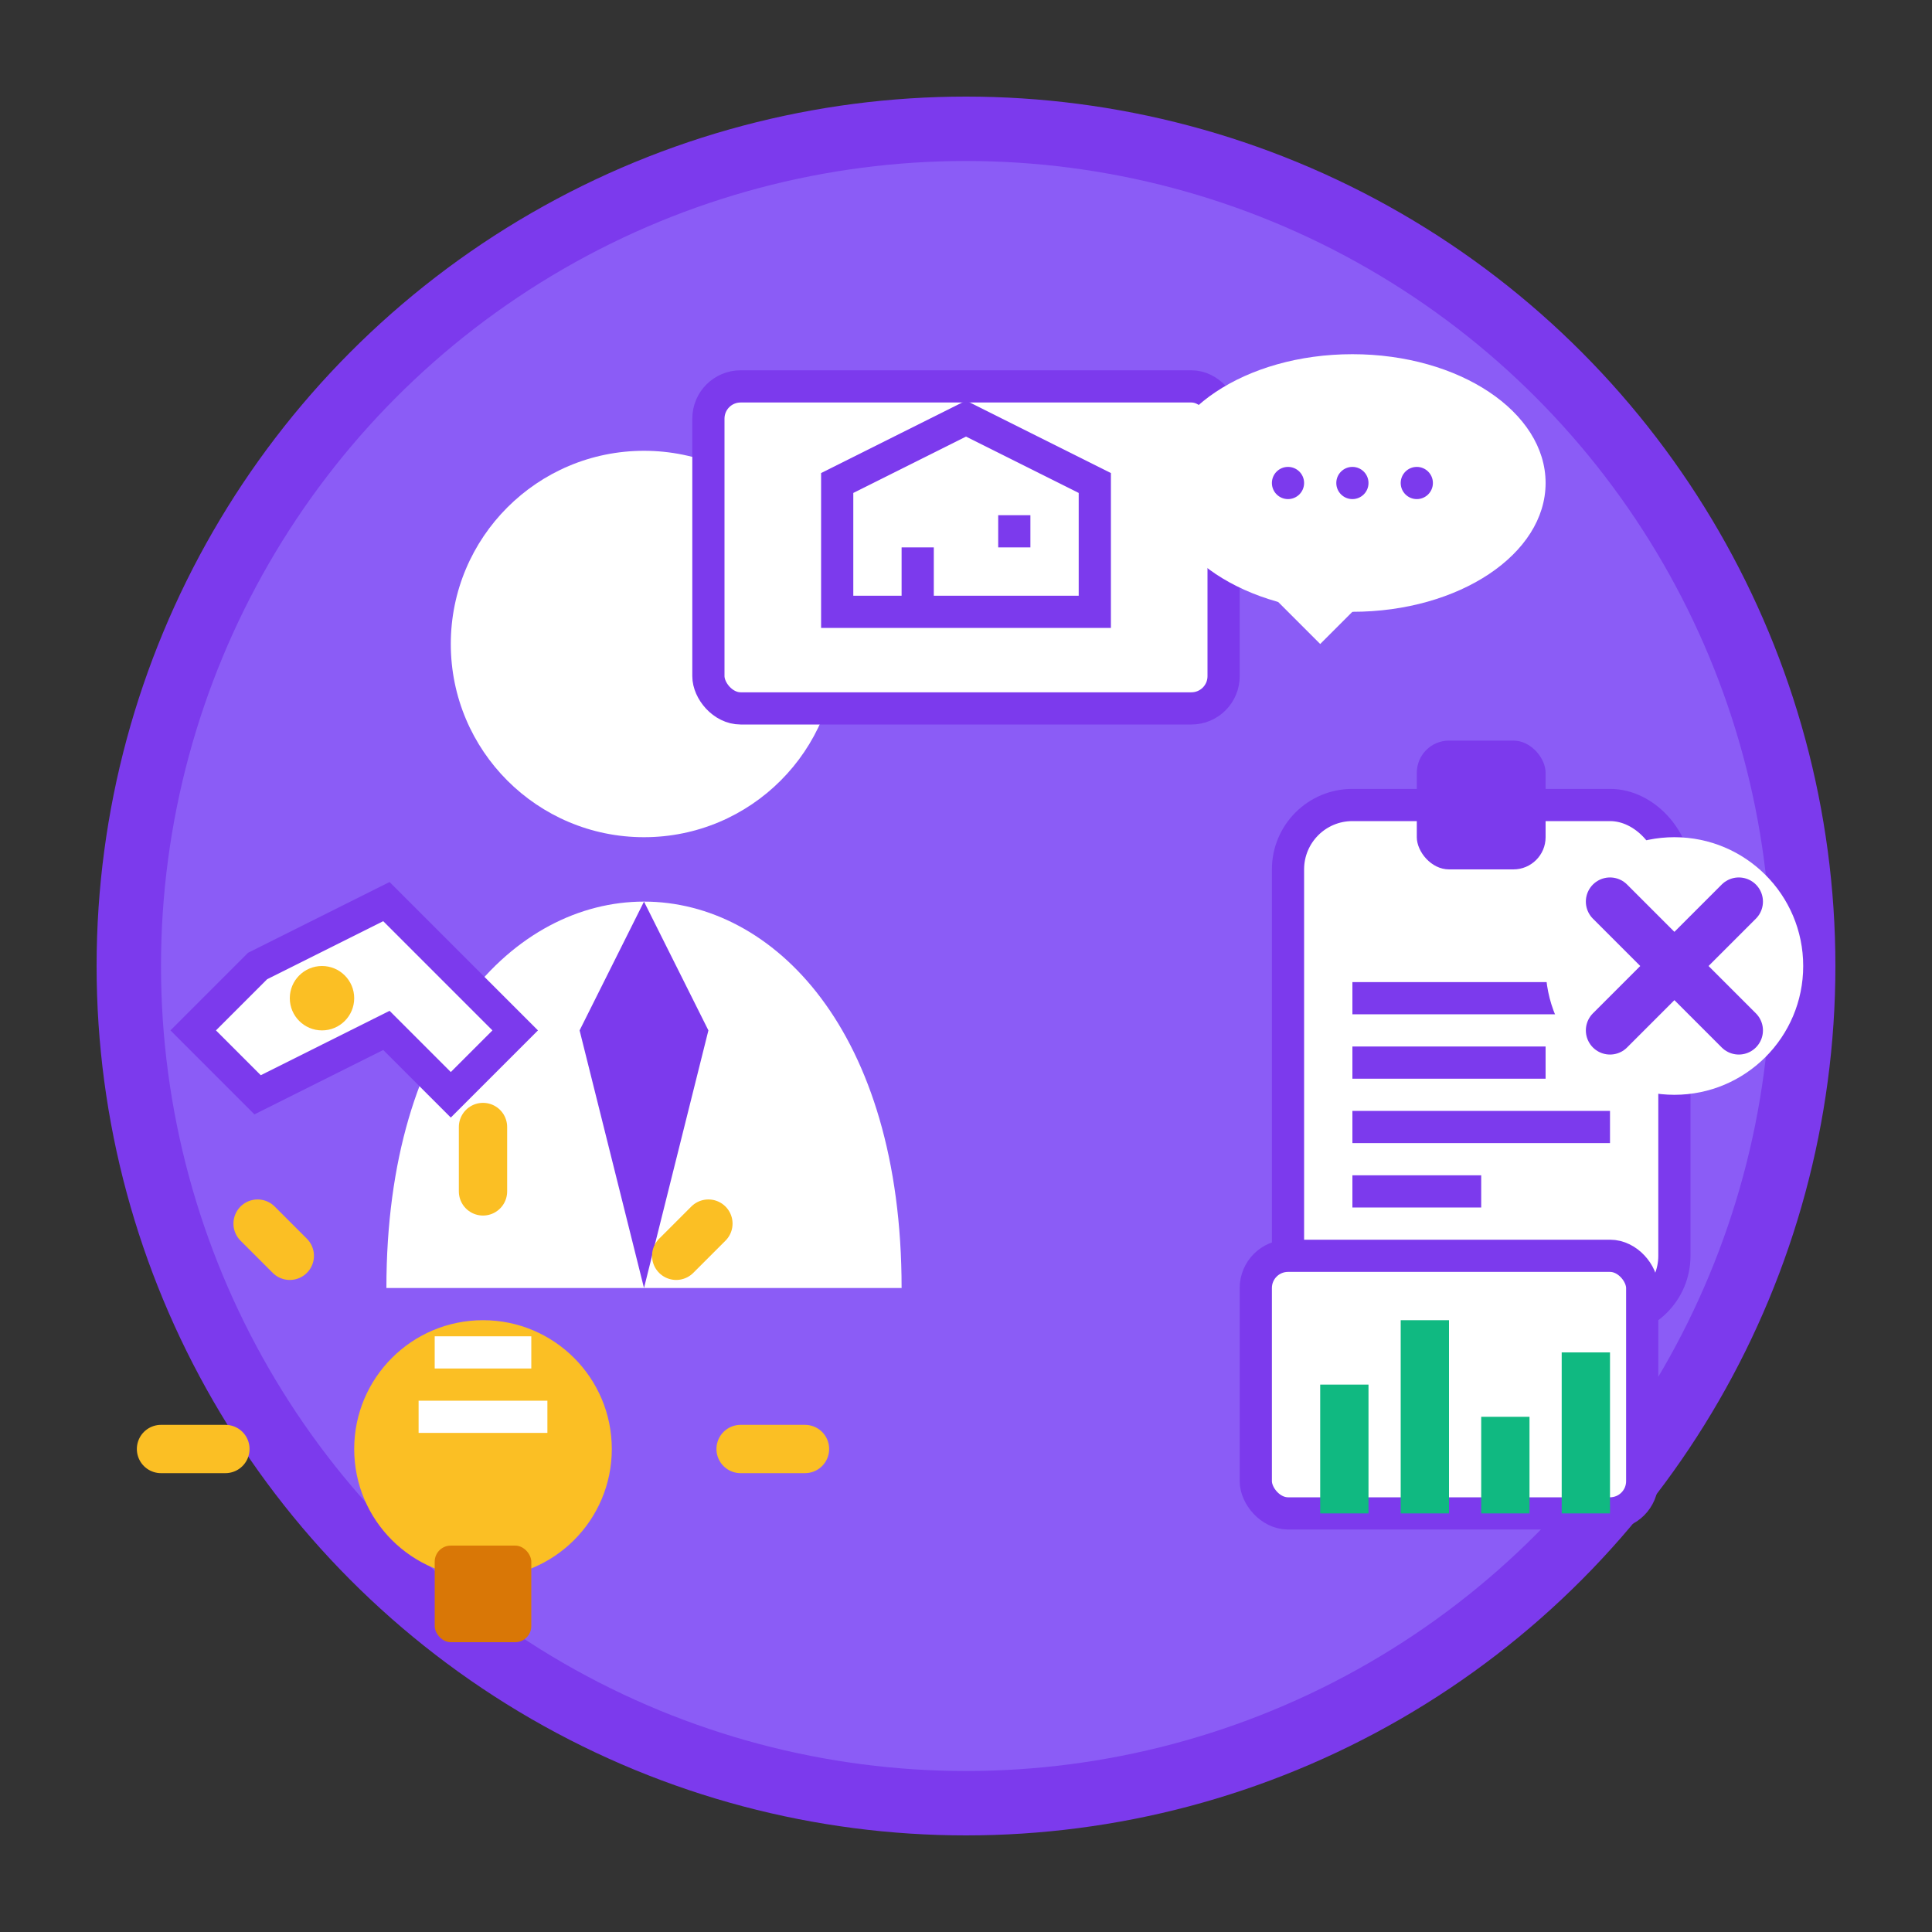<svg width="60" height="60" viewBox="0 0 60 60" fill="none" xmlns="http://www.w3.org/2000/svg">
  <rect x="0" y="0" width="60" height="60" fill="#333333" stroke="none"/>
  <!-- Background Circle -->
  <circle cx="30" cy="30" r="26" fill="#8B5CF6" stroke="#7C3AED" stroke-width="2"/>
  
  <!-- Person Icon -->
  <g transform="translate(20, 20)">
    <!-- Head -->
    <circle cx="0" cy="0" r="6" fill="#FFFFFF"/>
    <!-- Body -->
    <path d="M-8 20C-8 12 -4 8 0 8C4 8 8 12 8 20Z" fill="#FFFFFF"/>
    <!-- Tie -->
    <path d="M0 8L2 12L0 20L-2 12Z" fill="#7C3AED"/>
  </g>
  
  <!-- Clipboard/Document -->
  <g transform="translate(40, 25)">
    <rect x="0" y="0" width="12" height="16" rx="2" fill="#FFFFFF" stroke="#7C3AED" stroke-width="1"/>
    <rect x="4" y="-2" width="4" height="4" rx="1" fill="#7C3AED"/>
    <path d="M2 6L10 6M2 8L8 8M2 10L10 10M2 12L6 12" stroke="#7C3AED" stroke-width="1"/>
  </g>
  
  <!-- Light Bulb (Ideas) -->
  <g transform="translate(15, 45)">
    <circle cx="0" cy="0" r="4" fill="#FBBF24"/>
    <rect x="-1.5" y="3" width="3" height="3" rx="0.5" fill="#D97706"/>
    <path d="M-2 -1L2 -1M-1.5 -3L1.5 -3" stroke="#FFFFFF" stroke-width="1"/>
    <!-- Light rays -->
    <g stroke="#FBBF24" stroke-width="1.5" stroke-linecap="round">
      <path d="M0 -8L0 -10M-6 -6L-7 -7M6 -6L7 -7M-8 0L-10 0M8 0L10 0"/>
    </g>
  </g>
  
  <!-- Graph/Chart -->
  <g transform="translate(45, 45)">
    <rect x="-6" y="-6" width="12" height="8" rx="1" fill="#FFFFFF" stroke="#7C3AED" stroke-width="1"/>
    <!-- Chart bars -->
    <rect x="-4" y="-2" width="1.5" height="4" fill="#10B981"/>
    <rect x="-1.5" y="-4" width="1.5" height="6" fill="#10B981"/>
    <rect x="1" y="-1" width="1.5" height="3" fill="#10B981"/>
    <rect x="3.5" y="-3" width="1.5" height="5" fill="#10B981"/>
  </g>
  
  <!-- House Blueprint -->
  <g transform="translate(30, 12)">
    <rect x="-8" y="0" width="16" height="10" rx="1" fill="#FFFFFF" stroke="#7C3AED" stroke-width="1"/>
    <!-- House outline -->
    <path d="M-4 3L0 1L4 3V7H-4V3Z" stroke="#7C3AED" stroke-width="1" fill="none"/>
    <rect x="-2" y="5" width="1" height="2" fill="#7C3AED"/>
    <rect x="1" y="4" width="1" height="1" fill="#7C3AED"/>
  </g>
  
  <!-- Speech Bubble -->
  <g transform="translate(42, 15)">
    <ellipse cx="0" cy="0" rx="6" ry="4" fill="#FFFFFF"/>
    <path d="M-3 3L-1 5L1 3Z" fill="#FFFFFF"/>
    <circle cx="-2" cy="0" r="0.5" fill="#7C3AED"/>
    <circle cx="0" cy="0" r="0.5" fill="#7C3AED"/>
    <circle cx="2" cy="0" r="0.5" fill="#7C3AED"/>
  </g>
  
  <!-- Handshake -->
  <g transform="translate(8, 30)">
    <path d="M0 0L4 -2L6 0L8 2L6 4L4 2L0 4L-2 2Z" fill="#FFFFFF" stroke="#7C3AED" stroke-width="1"/>
    <circle cx="2" cy="1" r="1" fill="#FBBF24"/>
  </g>
  
  <!-- Tools -->
  <g transform="translate(52, 30)">
    <circle cx="0" cy="0" r="4" fill="#FFFFFF"/>
    <path d="M-2 -2L2 2M-2 2L2 -2" stroke="#7C3AED" stroke-width="1.5" stroke-linecap="round"/>
    <circle cx="0" cy="0" r="1" fill="#7C3AED"/>
  </g>
</svg>
